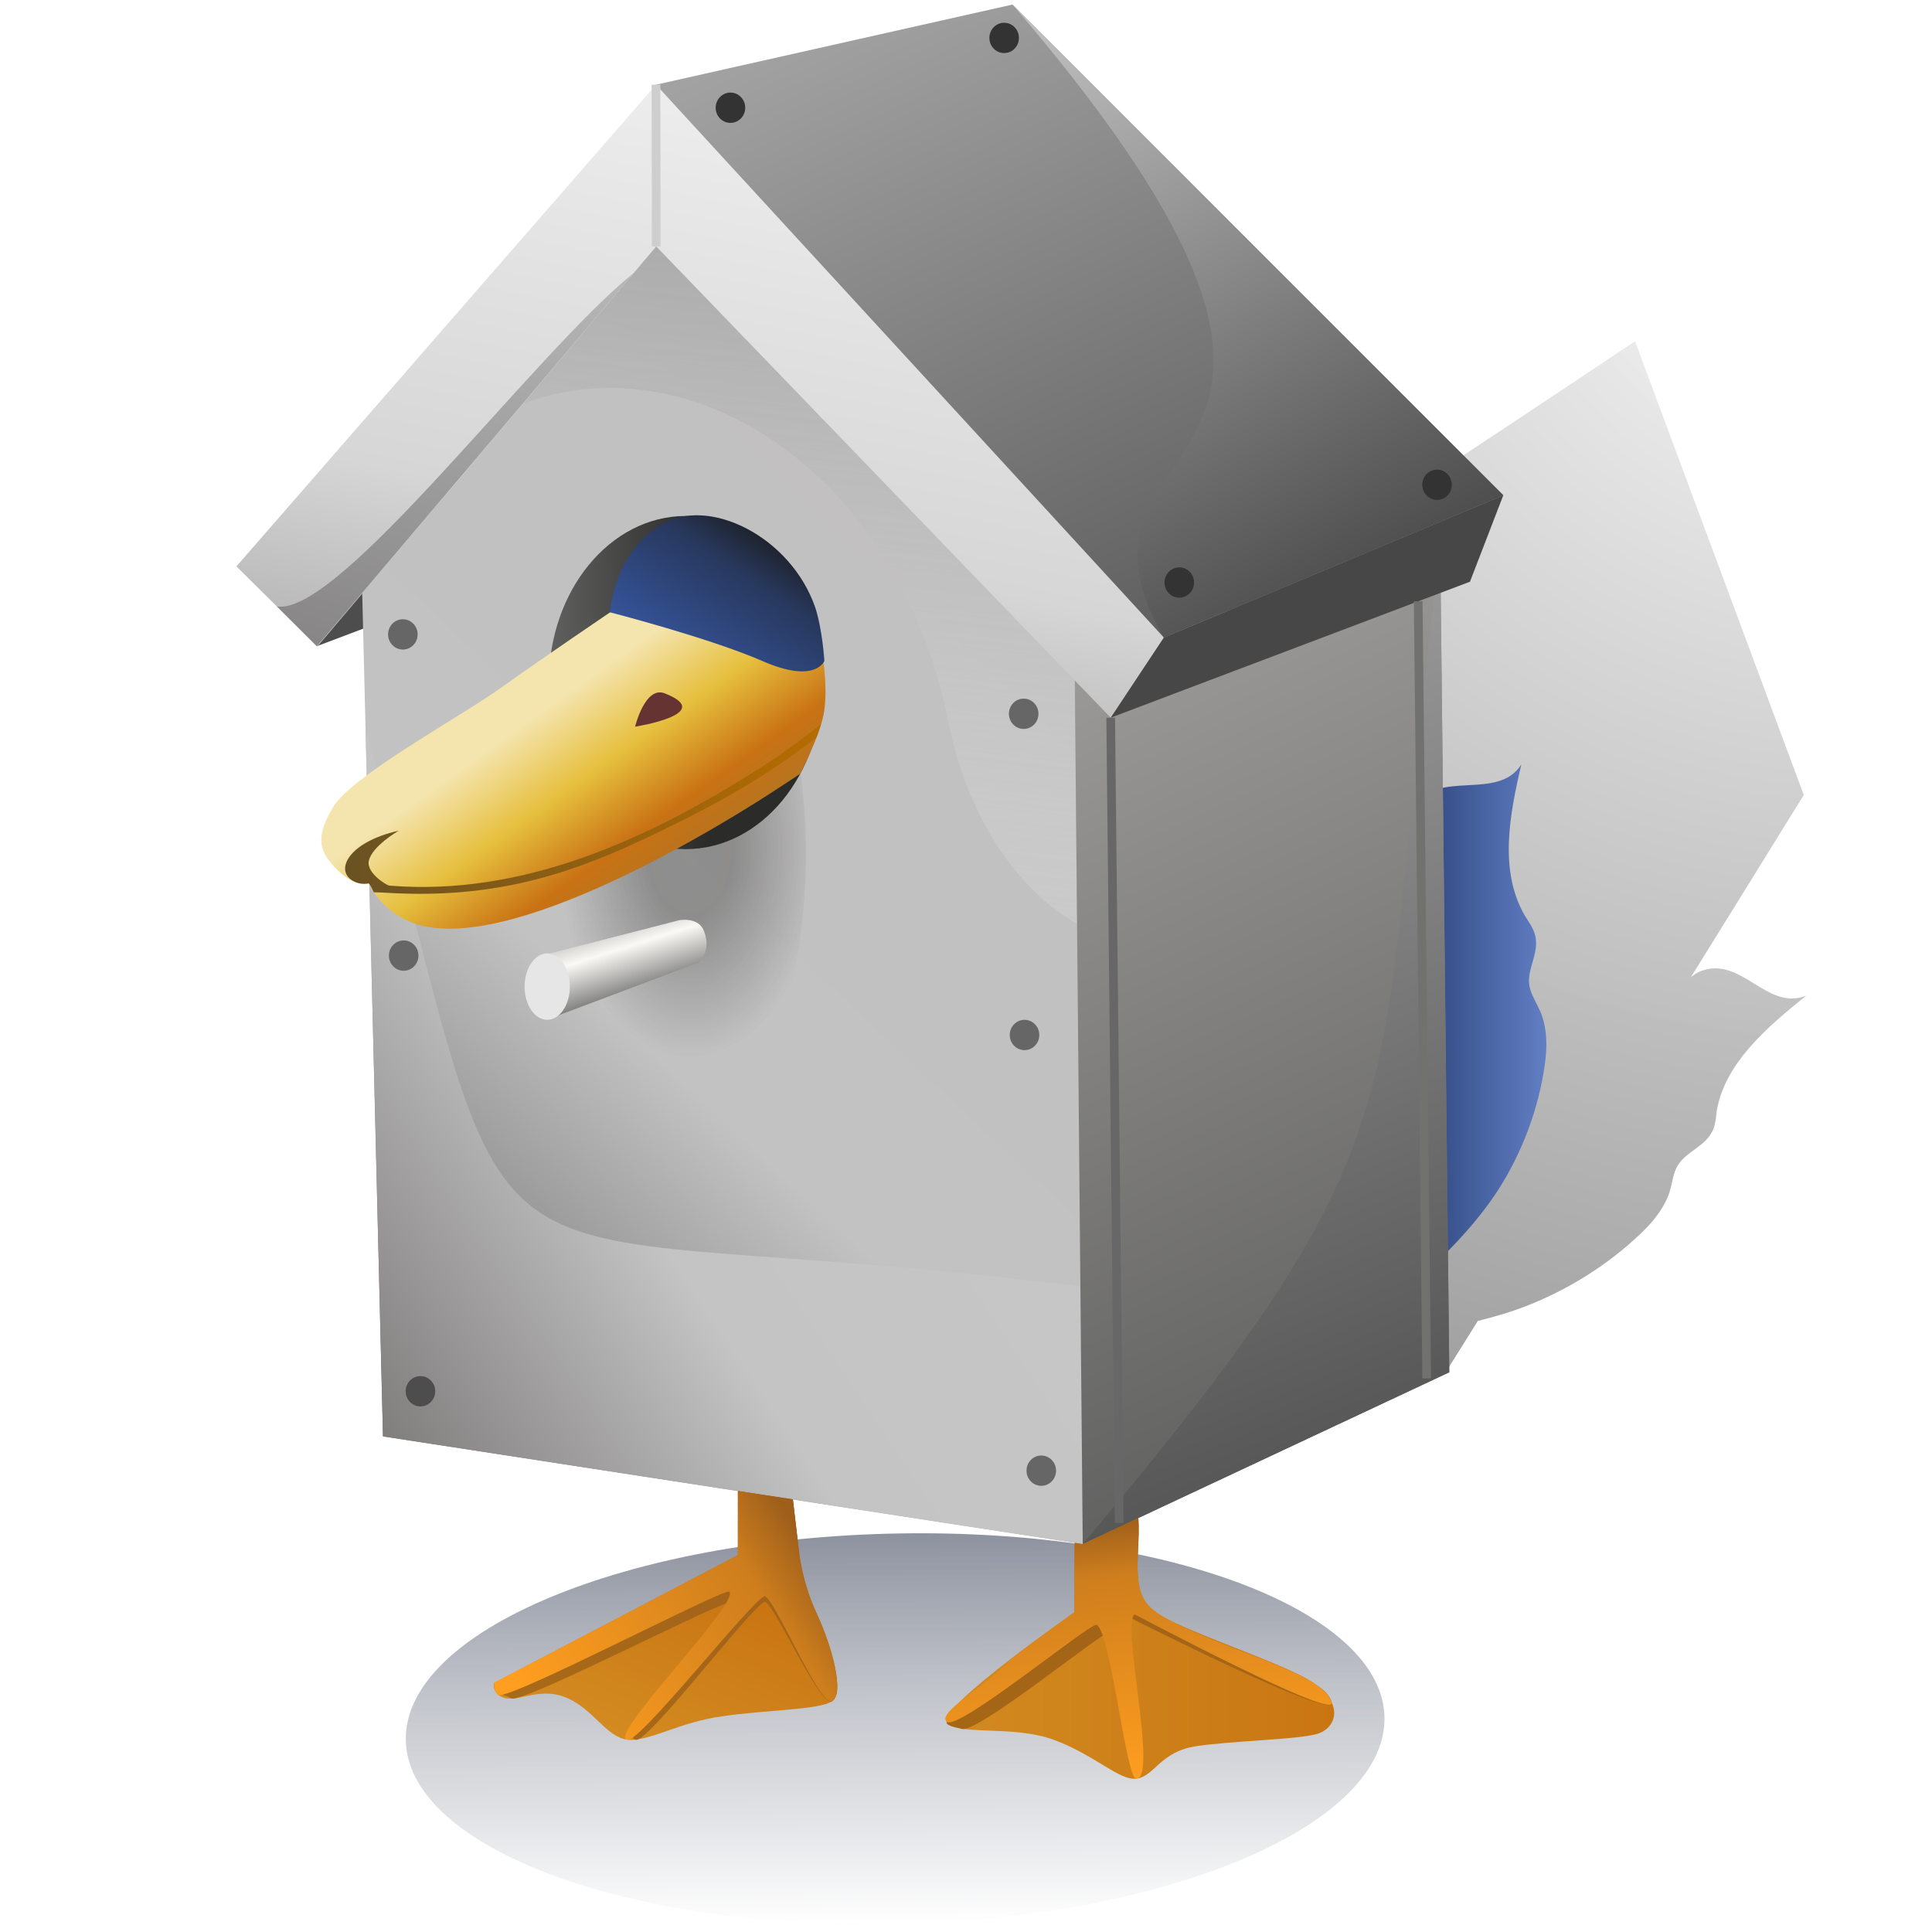 <?xml version="1.0" encoding="UTF-8"?>
<!DOCTYPE svg PUBLIC "-//W3C//DTD SVG 1.1//EN" "http://www.w3.org/Graphics/SVG/1.1/DTD/svg11.dtd">
<!-- Creator: CorelDRAW 2019 (64-Bit) -->
<svg xmlns="http://www.w3.org/2000/svg" xml:space="preserve" width="16.933mm" height="16.933mm" version="1.1" style="shape-rendering:geometricPrecision; text-rendering:geometricPrecision; image-rendering:optimizeQuality; fill-rule:evenodd; clip-rule:evenodd"
viewBox="0 0 1693.32 1693.32"
 xmlns:xlink="http://www.w3.org/1999/xlink"
 xmlns:xodm="http://www.corel.com/coreldraw/odm/2003">
 <defs>
  <style type="text/css">
   <![CDATA[
    .str0 {stroke:#686767;stroke-width:7.62;stroke-miterlimit:22.926}
    .str1 {stroke:#717170;stroke-width:7.62;stroke-miterlimit:22.926}
    .str2 {stroke:#CECECE;stroke-width:7.62;stroke-miterlimit:22.926}
    .fil25 {fill:none}
    .fil24 {fill:#333333}
    .fil3 {fill:#4D4D4D}
    .fil20 {fill:#663333}
    .fil23 {fill:#666666}
    .fil18 {fill:#E6E6E6}
    .fil0 {fill:url(#id0)}
    .fil27 {fill:url(#id1)}
    .fil5 {fill:url(#id2)}
    .fil26 {fill:url(#id3)}
    .fil21 {fill:url(#id4)}
    .fil28 {fill:url(#id5)}
    .fil2 {fill:url(#id6)}
    .fil29 {fill:url(#id7)}
    .fil4 {fill:url(#id8)}
    .fil22 {fill:url(#id9)}
    .fil6 {fill:url(#id10)}
    .fil7 {fill:url(#id11)}
    .fil10 {fill:url(#id12)}
    .fil16 {fill:url(#id13)}
    .fil8 {fill:url(#id14)}
    .fil11 {fill:url(#id15)}
    .fil17 {fill:url(#id16)}
    .fil15 {fill:url(#id17)}
    .fil14 {fill:url(#id18)}
    .fil19 {fill:url(#id19)}
    .fil13 {fill:url(#id20)}
    .fil12 {fill:url(#id21)}
    .fil30 {fill:url(#id22)}
    .fil9 {fill:url(#id23)}
    .fil1 {fill:url(#id24)}
   ]]>
  </style>
  <linearGradient id="id0" gradientUnits="userSpaceOnUse" x1="783.43" y1="1343.99" x2="785.67" y2="1686.42">
   <stop offset="0" style="stop-opacity:0.576; stop-color:#384157"/>
   <stop offset="0.612" style="stop-opacity:0.408; stop-color:#9B9FAA"/>
   <stop offset="1" style="stop-opacity:0.408; stop-color:#FEFEFE"/>
  </linearGradient>
  <linearGradient id="id1" gradientUnits="userSpaceOnUse" x1="698.82" y1="1338.54" x2="467.88" y2="1493.17">
   <stop offset="0" style="stop-opacity:1; stop-color:#9E5F1B"/>
   <stop offset="0.212" style="stop-opacity:1; stop-color:#CE7E1D"/>
   <stop offset="1" style="stop-opacity:1; stop-color:#FF9E1F"/>
  </linearGradient>
  <linearGradient id="id2" gradientUnits="userSpaceOnUse" x1="829.49" y1="1443.33" x2="1169.35" y2="1443.33">
   <stop offset="0" style="stop-opacity:1; stop-color:#D28A20"/>
   <stop offset="1" style="stop-opacity:1; stop-color:#C97612"/>
  </linearGradient>
  <linearGradient id="id3" gradientUnits="userSpaceOnUse" x1="695.96" y1="1333.88" x2="472.86" y2="1497.84">
   <stop offset="0" style="stop-opacity:1; stop-color:#9E5F1B"/>
   <stop offset="0.212" style="stop-opacity:1; stop-color:#A3641A"/>
   <stop offset="1" style="stop-opacity:1; stop-color:#A86918"/>
  </linearGradient>
  <linearGradient id="id4" gradientUnits="userSpaceOnUse" x1="302.47" y1="708.89" x2="719.77" y2="708.89">
   <stop offset="0" style="stop-opacity:1; stop-color:#695222"/>
   <stop offset="1" style="stop-opacity:1; stop-color:#B66C00"/>
  </linearGradient>
  <linearGradient id="id5" gradientUnits="userSpaceOnUse" x1="987.96" y1="1330.11" x2="1008.89" y2="1548.63">
   <stop offset="0" style="stop-opacity:1; stop-color:#9E5F1B"/>
   <stop offset="0.212" style="stop-opacity:1; stop-color:#A26318"/>
   <stop offset="1" style="stop-opacity:1; stop-color:#A66714"/>
  </linearGradient>
  <linearGradient id="id6" gradientUnits="userSpaceOnUse" x1="1232.59" y1="898.92" x2="1355.33" y2="898.92">
   <stop offset="0" style="stop-opacity:1; stop-color:#294178"/>
   <stop offset="1" style="stop-opacity:1; stop-color:#627FC4"/>
  </linearGradient>
  <linearGradient id="id7" gradientUnits="userSpaceOnUse" xlink:href="#id1" x1="985.07" y1="1330.35" x2="1010.62" y2="1559.14">
  </linearGradient>
  <linearGradient id="id8" gradientUnits="userSpaceOnUse" x1="627.32" y1="1305.19" x2="539.2" y2="1522.75">
   <stop offset="0" style="stop-opacity:1; stop-color:#C46A0A"/>
   <stop offset="1" style="stop-opacity:1; stop-color:#D38B21"/>
  </linearGradient>
  <linearGradient id="id9" gradientUnits="userSpaceOnUse" x1="671.63" y1="455.88" x2="585.59" y2="584.15">
   <stop offset="0" style="stop-opacity:1; stop-color:#1A1A1A"/>
   <stop offset="0.322" style="stop-opacity:1; stop-color:#28385D"/>
   <stop offset="1" style="stop-opacity:1; stop-color:#3757A1"/>
  </linearGradient>
  <linearGradient id="id10" gradientUnits="userSpaceOnUse" x1="1080.99" y1="434.33" x2="340.27" y2="1221.8">
   <stop offset="0" style="stop-opacity:1; stop-color:white"/>
   <stop offset="0.102" style="stop-opacity:1; stop-color:#C2C0C0"/>
   <stop offset="0.651" style="stop-opacity:1; stop-color:#C2C2C2"/>
   <stop offset="1" style="stop-opacity:1; stop-color:#6E6E6E"/>
  </linearGradient>
  <linearGradient id="id11" gradientUnits="userSpaceOnUse" x1="746.44" y1="110.66" x2="648.59" y2="943.11">
   <stop offset="0" style="stop-opacity:1; stop-color:#9E9E9E"/>
   <stop offset="1" style="stop-opacity:0.157; stop-color:#EBEBEB"/>
  </linearGradient>
  <linearGradient id="id12" gradientUnits="userSpaceOnUse" x1="790.39" y1="231.34" x2="1327.05" y2="1407.42">
   <stop offset="0" style="stop-opacity:1; stop-color:#D9D8D6"/>
   <stop offset="0.231" style="stop-opacity:1; stop-color:#A1A09E"/>
   <stop offset="1" style="stop-opacity:1; stop-color:#525252"/>
  </linearGradient>
  <linearGradient id="id13" gradientUnits="userSpaceOnUse" x1="356.34" y1="600.61" x2="616.77" y2="592.72">
   <stop offset="0" style="stop-opacity:1; stop-color:#C4C4C4"/>
   <stop offset="0.231" style="stop-opacity:1; stop-color:#7A7A7A"/>
   <stop offset="1" style="stop-opacity:1; stop-color:#2B2B2A"/>
  </linearGradient>
  <linearGradient id="id14" gradientUnits="userSpaceOnUse" x1="1060.81" y1="794.3" x2="343.02" y2="1273.31">
   <stop offset="0" style="stop-opacity:1; stop-color:white"/>
   <stop offset="0.18" style="stop-opacity:1; stop-color:#C7C7C7"/>
   <stop offset="0.651" style="stop-opacity:1; stop-color:#C4C4C4"/>
   <stop offset="1" style="stop-opacity:1; stop-color:#807D7D"/>
  </linearGradient>
  <linearGradient id="id15" gradientUnits="userSpaceOnUse" x1="810.13" y1="201.86" x2="1316.41" y2="1436.9">
   <stop offset="0" style="stop-opacity:1; stop-color:#C4C4C4"/>
   <stop offset="1" style="stop-opacity:1; stop-color:#424242"/>
  </linearGradient>
  <linearGradient id="id16" gradientUnits="userSpaceOnUse" x1="519.69" y1="769.96" x2="552.28" y2="873.02">
   <stop offset="0" style="stop-opacity:1; stop-color:#595959"/>
   <stop offset="0.612" style="stop-opacity:1; stop-color:#FAF9F5"/>
   <stop offset="1" style="stop-opacity:1; stop-color:#787877"/>
  </linearGradient>
  <linearGradient id="id17" gradientUnits="userSpaceOnUse" x1="1074.5" y1="363.86" x2="1121.85" y2="474.34">
   <stop offset="0" style="stop-opacity:1; stop-color:gray"/>
   <stop offset="1" style="stop-opacity:1; stop-color:#474747"/>
  </linearGradient>
  <linearGradient id="id18" gradientUnits="userSpaceOnUse" x1="827.04" y1="-268.03" x2="1339.14" y2="632.72">
   <stop offset="0" style="stop-opacity:1; stop-color:#FAFAFA"/>
   <stop offset="1" style="stop-opacity:1; stop-color:#292929"/>
  </linearGradient>
  <linearGradient id="id19" gradientUnits="userSpaceOnUse" x1="383.92" y1="499.04" x2="632" y2="848.1">
   <stop offset="0" style="stop-opacity:1; stop-color:#F4E4AD"/>
   <stop offset="0.361" style="stop-opacity:1; stop-color:#F4E4AD"/>
   <stop offset="0.522" style="stop-opacity:1; stop-color:#E6BF3D"/>
   <stop offset="0.678" style="stop-opacity:1; stop-color:#C97214"/>
   <stop offset="0.929" style="stop-opacity:1; stop-color:#997730"/>
   <stop offset="1" style="stop-opacity:1; stop-color:#997730"/>
  </linearGradient>
  <linearGradient id="id20" gradientUnits="userSpaceOnUse" x1="672.02" y1="-346.42" x2="1153.42" y2="711.1">
   <stop offset="0" style="stop-opacity:1; stop-color:#FAFAFA"/>
   <stop offset="0.231" style="stop-opacity:1; stop-color:#ABABAB"/>
   <stop offset="1" style="stop-opacity:1; stop-color:#4A4A4A"/>
  </linearGradient>
  <linearGradient id="id21" gradientUnits="userSpaceOnUse" x1="663.02" y1="-208.37" x2="428.48" y2="943.98">
   <stop offset="0" style="stop-opacity:1; stop-color:white"/>
   <stop offset="0.569" style="stop-opacity:1; stop-color:#D6D6D6"/>
   <stop offset="1" style="stop-opacity:1; stop-color:#737271"/>
  </linearGradient>
  <linearGradient id="id22" gradientUnits="userSpaceOnUse" x1="268.35" y1="738.26" x2="472.72" y2="86.33">
   <stop offset="0" style="stop-opacity:1; stop-color:#737171"/>
   <stop offset="1" style="stop-opacity:1; stop-color:#C7C7C7"/>
  </linearGradient>
  <radialGradient id="id23" gradientUnits="userSpaceOnUse" gradientTransform="matrix(0.203 1.207 -0.76 0.323 1047 -228)" cx="605.65" cy="743.11" r="147.16" fx="605.65" fy="743.11">
   <stop offset="0" style="stop-opacity:0.357; stop-color:#323232"/>
   <stop offset="0.329" style="stop-opacity:0.357; stop-color:#2E2E2D"/>
   <stop offset="1" style="stop-opacity:0; stop-color:#2B2A29"/>
  </radialGradient>
  <radialGradient id="id24" gradientUnits="userSpaceOnUse" gradientTransform="matrix(-0.012 -3.353 3.353 -0.012 1188 5586)" cx="1624.79" cy="136.11" r="452.59" fx="1624.79" fy="136.11">
   <stop offset="0" style="stop-opacity:0.988; stop-color:#FEFEFE"/>
   <stop offset="1" style="stop-opacity:1; stop-color:gray"/>
  </radialGradient>
 </defs>
 <g id="Слой_x0020_1">
  <path class="fil0" d="M781.84 1686.37c-236.87,4.23 -427.67,-68.99 -426.17,-163.52 1.49,-94.52 194.73,-174.59 431.59,-178.82 236.87,-4.22 427.68,69 426.18,163.52 -1.5,94.53 -194.73,174.6 -431.6,178.82z"/>
  <path class="fil1" d="M1583.03 872.73c-34.59,27.7 -71.43,59.47 -78.36,100.93 -0.83,6.7 -1.17,14.03 -4.93,19.74 -6.94,11.95 -22.73,16.74 -29.66,28.69 -3.67,6.79 -4.43,14.57 -6.43,21.54 -4.51,14.67 -14.54,27.16 -26.06,37.93 -27.91,26.61 -61.99,48.16 -98.66,62.64 -14.21,5.61 -28.83,9.86 -43.69,13.58 -9.69,15.56 -19.47,31.13 -29.07,46.44 -38.27,-0.19 -77.28,-0.65 -117.3,-1 -40.17,-0.37 -81.36,-0.93 -123.38,-1.37 -43.93,-0.45 -89.06,-1.08 -135.17,-1.53 -46.44,-0.45 -94.06,-1.09 -142.68,-1.81 17.72,-44.08 36.13,-89.46 55.06,-136.05 18.91,-46.55 38.49,-94.33 58.47,-143.47 21.09,-51.88 42.97,-105.45 65.33,-160.48 22.32,-54.93 45.44,-111.51 69.16,-169.63 36.35,-23.99 72.77,-48.08 109.1,-72.15 36.34,-24.07 72.86,-48.15 109.36,-72.32 36.33,-24.07 72.92,-48.27 109.52,-72.5 36.4,-24.1 73.01,-48.43 109.43,-72.87 28.58,77.21 55.59,149.53 80.78,217.25 23.67,63.61 46.04,123.83 67.09,180.48 -32.83,53.14 -65.91,106.36 -99,159.77 3.26,-2.72 6.44,-4.63 9.11,-5.53 35.58,-13.13 57.06,35.21 91.98,21.72z"/>
  <path class="fil2" d="M1333.35 670.06c-10.26,44.19 -19.73,93.12 3.16,132.58 3.95,6.31 8.68,12.63 9.47,19.73 2.37,14.21 -7.89,27.62 -5.52,41.83 1.57,7.89 6.31,14.99 9.47,22.09 6.31,15 6.31,31.57 3.94,47.36 -5.52,38.67 -19.73,76.55 -41.04,109.69 -20.51,31.57 -48.14,58.4 -75.76,84.44 41.83,-41.03 -2.36,-247.8 -1.58,-304.62 0,-22.89 -8.68,-98.65 3.95,-116.8 21.31,-32.36 73.39,-3.95 93.91,-36.3z"/>
  <polygon class="fil3" points="277.63,566.4 592.52,447.23 621.72,371.47 324.19,496.16 "/>
  <path class="fil4" d="M646.76 1302.98l0 59.98 -213.86 112.06c0,0 -2.37,10.26 10.25,13.42 13.42,2.37 31.57,-10.26 54.46,0 22.88,10.26 33.93,33.94 52.08,36.3 18.16,2.37 46.57,-15.78 83.66,-20.52 36.3,-5.52 86.02,-5.52 96.28,-13.41 10.26,-7.89 0,-46.56 -13.42,-75.76 -13.41,-28.41 -15.78,-54.46 -15.78,-54.46l-5.53 -46.56 -48.14 -11.05z"/>
  <path class="fil5" d="M941.92 1345l0 67.87c0,0 -119.96,83.65 -112.07,96.28 7.9,12.63 57.62,2.37 93.92,15.78 36.3,13.42 57.61,36.3 72.6,33.94 15.79,-2.37 20.52,-23.68 52.09,-28.41 31.57,-4.74 83.65,-5.53 104.17,-10.26 20.52,-4.74 28.41,-31.57 -13.42,-52.09 -41.82,-20.52 -124.69,-46.56 -135.74,-62.34 -11.04,-15.79 -5.52,-78.13 -5.52,-78.13l-56.03 17.36z"/>
  <polygon class="fil6" points="335.67,1258.94 948.99,1353.3 965.59,598.24 582.84,176.03 316.89,496.44 "/>
  <path class="fil7" d="M943.98 809.51l-1.96 -213.1 -359.18 -420.38 -265.96 320.4c122.13,-266.12 451.5,-174.34 514.63,137.28 27.43,135.43 112.47,175.8 112.47,175.8z"/>
  <path class="fil8" d="M335.67 1258.94l613.32 94.37 -2.09 -225.75c-571.34,-72.33 -481.72,63.74 -626.55,-490.37l15.32 621.75z"/>
  <ellipse class="fil9" cx="599.23" cy="748" rx="107.07" ry="244.78"/>
  <polygon class="fil10" points="941.92,584.83 948.99,1353.31 1270.22,1202.75 1262.33,483.81 "/>
  <path class="fil11" d="M948.99 1353.32l321.24 -150.57 -7.9 -718.95c-64.98,490.5 3.44,493.5 -313.34,869.52z"/>
  <polygon class="fil12" points="973.49,629.02 575.15,215.98 278.21,566.67 207.19,496.44 574.95,74.23 1035.83,550.89 "/>
  <polygon class="fil13" points="574.95,74.22 887.47,3.99 1317.57,434.09 1020.05,558.78 "/>
  <path class="fil14" d="M887.47 3.99l430.1 430.1 -297.53 124.69c-111.61,-194.92 239.48,-120.61 -132.57,-554.79z"/>
  <polygon class="fil15" points="973.49,629.02 1288.37,509.85 1317.57,434.09 1020.05,558.78 "/>
  <ellipse class="fil16" cx="600.99" cy="598.24" rx="119.96" ry="146"/>
  <path class="fil17" d="M612.55 843.55l-128.3 48.28 -4.63 -55.55 115.73 -29.76c0,0 17.2,-3.31 21.83,9.92 6.61,17.85 -4.63,27.11 -4.63,27.11z"/>
  <ellipse class="fil18" cx="479.62" cy="864.71" rx="19.84" ry="29.1"/>
  <path class="fil19" d="M534.7 536.69c0,0 31.56,-11.84 66.3,3.94 35.5,15.78 50.81,35.48 66.59,35.48 15.78,0 54.15,3.98 54.15,3.98 0,0 3.94,27.63 0,46.56 -3.95,19.73 -20.32,51.48 -20.32,51.48 0,0 -10.73,7.22 -27.63,18.11 -60.1,38.72 -244.19,148.27 -319.03,109.55 -23.67,-11.83 -31.56,-31.56 -31.56,-31.56 0,0 -11.84,3.95 -27.62,-11.84 -15.78,-15.78 -19.73,-27.62 -3.95,-54.45 15.78,-27.63 109.7,-78.13 148.37,-105.75 38.67,-27.62 94.7,-65.5 94.7,-65.5z"/>
  <path class="fil20" d="M556.64 636.91c0,0 8.64,-35.88 25.92,-29.24 45.85,17.95 -25.92,29.24 -25.92,29.24z"/>
  <path class="fil21" d="M327.55 782.03c-0.51,-0.93 -1.98,-5.03 -4.35,-7.8 0,0 -5.44,1.15 -10.49,-0.66 -20.91,-7.49 -10.38,-34.93 36.87,-45.55 0,0 -23.53,13.43 -26.33,26.54 -2.26,10.62 15.8,21.46 17.89,21.63 116.16,9.62 225.71,-39.96 322.6,-101.59 18.94,-11.05 56.04,-39.43 56.04,-40.21l-4.14 12.01c-0.36,0.17 -2.08,1.5 -4.74,3.55 -46.77,36.17 -99.74,63.8 -153.29,88.63 -65.56,30.39 -129.95,48.84 -215.73,44.07 -6.18,-0.34 -11.67,-0.62 -14.33,-0.62z"/>
  <path class="fil22" d="M534.7 536.69c0,0 2.37,-50.51 44.19,-76.55 41.83,-26.05 114.44,10.25 135.74,72.6 6.32,19.73 7.9,46.56 7.9,46.56 0,0 -7.9,20.52 -54.46,0 -47.35,-20.52 -133.37,-42.61 -133.37,-42.61z"/>
  <ellipse class="fil23" cx="353.09" cy="556.03" rx="12.95" ry="13.28"/>
  <ellipse class="fil23" cx="353.81" cy="837.54" rx="12.95" ry="13.28"/>
  <ellipse class="fil3" cx="368.5" cy="1219.4" rx="12.95" ry="13.28"/>
  <ellipse class="fil23" cx="897.22" cy="625.61" rx="12.95" ry="13.28"/>
  <ellipse class="fil23" cx="897.95" cy="907.12" rx="12.95" ry="13.28"/>
  <ellipse class="fil23" cx="912.64" cy="1288.98" rx="12.95" ry="13.28"/>
  <ellipse class="fil24" cx="1033.6" cy="510.56" rx="12.95" ry="13.28"/>
  <ellipse class="fil24" cx="1259.52" cy="424.89" rx="12.95" ry="13.28"/>
  <ellipse class="fil24" cx="640.21" cy="94.43" rx="12.95" ry="13.28"/>
  <ellipse class="fil24" cx="880.1" cy="33.23" rx="12.95" ry="13.28"/>
  <line class="fil25 str0" x1="973.48" y1="629.02" x2="980.94" y2= "1334.75" />
  <line class="fil25 str1" x1="1242.98" y1="526.94" x2="1250.43" y2= "1208.09" />
  <line class="fil25 str2" x1="574.95" y1="74.23" x2="575.15" y2= "215.98" />
  <path class="fil26" d="M646.76 1306.8l0 59.24 -211.74 117.7c0.34,-0.19 9.3,2.6 13.67,4.94 13.41,2.48 179.44,-83.55 190.47,-83.95 11.87,8.21 -100.38,117.52 -82.23,120.01 8.96,5.7 100.44,-115.33 113.14,-120.85 8.58,0.73 49.29,95.2 59.55,86.91 10.26,-8.3 0.01,-39.29 -13.4,-69.99 -13.42,-29.87 -15.79,-57.25 -15.79,-57.25l-5.52 -48.96 -48.15 -7.8z"/>
  <path class="fil27" d="M646.76 1306.8l0 56.16 -213.87 112.06c0.35,-0.18 -0.15,8.48 4.21,10.7 13.42,2.37 190.85,-90.51 201.87,-90.9 11.87,7.81 -107.43,127.56 -89.27,129.93 8.96,5.42 107.67,-120.54 120.37,-125.79 8.58,0.69 49.3,99.74 59.56,91.85 10.26,-7.89 0,-46.56 -13.41,-75.76 -13.42,-28.41 -15.79,-54.45 -15.79,-54.45l-5.52 -46.57 -48.15 -7.23z"/>
  <path class="fil28" d="M997.72 1330.47c1.28,17.77 -1.7,36.25 -0.34,54.02 1.91,24.89 11.96,31.75 30.5,42.02 50.88,28.17 132.66,39.14 139.13,65.32 6.75,19.23 -183.28,-77.45 -183.54,-77.46 -11.87,8.24 28.82,131.21 10.66,133.71 -8.96,5.73 -7.02,-113.31 -19.72,-118.85 -8.59,0.73 -122.07,94.05 -132.34,85.71 -2.37,-0.47 -14.03,-2.45 -12.21,-5.79 6.24,-11.36 43.73,-31.99 56.36,-48.53 39.03,-30.61 55.7,-43.14 55.7,-43.14l0 -64.05 7.07 1.16 48.73 -24.12z"/>
  <path class="fil29" d="M997.72 1330.47c1.28,16.83 -1.7,34.33 -0.34,51.16 1.91,23.57 11.96,30.07 30.5,39.8 50.88,26.69 132.66,45.61 139.13,70.4 6.75,18.21 -172.26,-76.85 -172.52,-76.86 -11.87,7.81 20.04,141.52 1.88,143.89 -8.96,5.42 -22.72,-129.62 -35.42,-134.86 -8.59,0.68 -120.83,93.04 -131.09,85.15 -10.26,-7.89 40.02,-35.17 56.36,-55.42 39.03,-28.99 55.7,-40.85 55.7,-40.85l0 -60.67 7.07 1.1 48.73 -22.84z"/>
  <path class="fil30" d="M277.64 566.4l277.93 -327.29c-88.09,71.04 -257.63,300.91 -312.86,292.44l34.93 34.85z"/>
 </g>
</svg>
